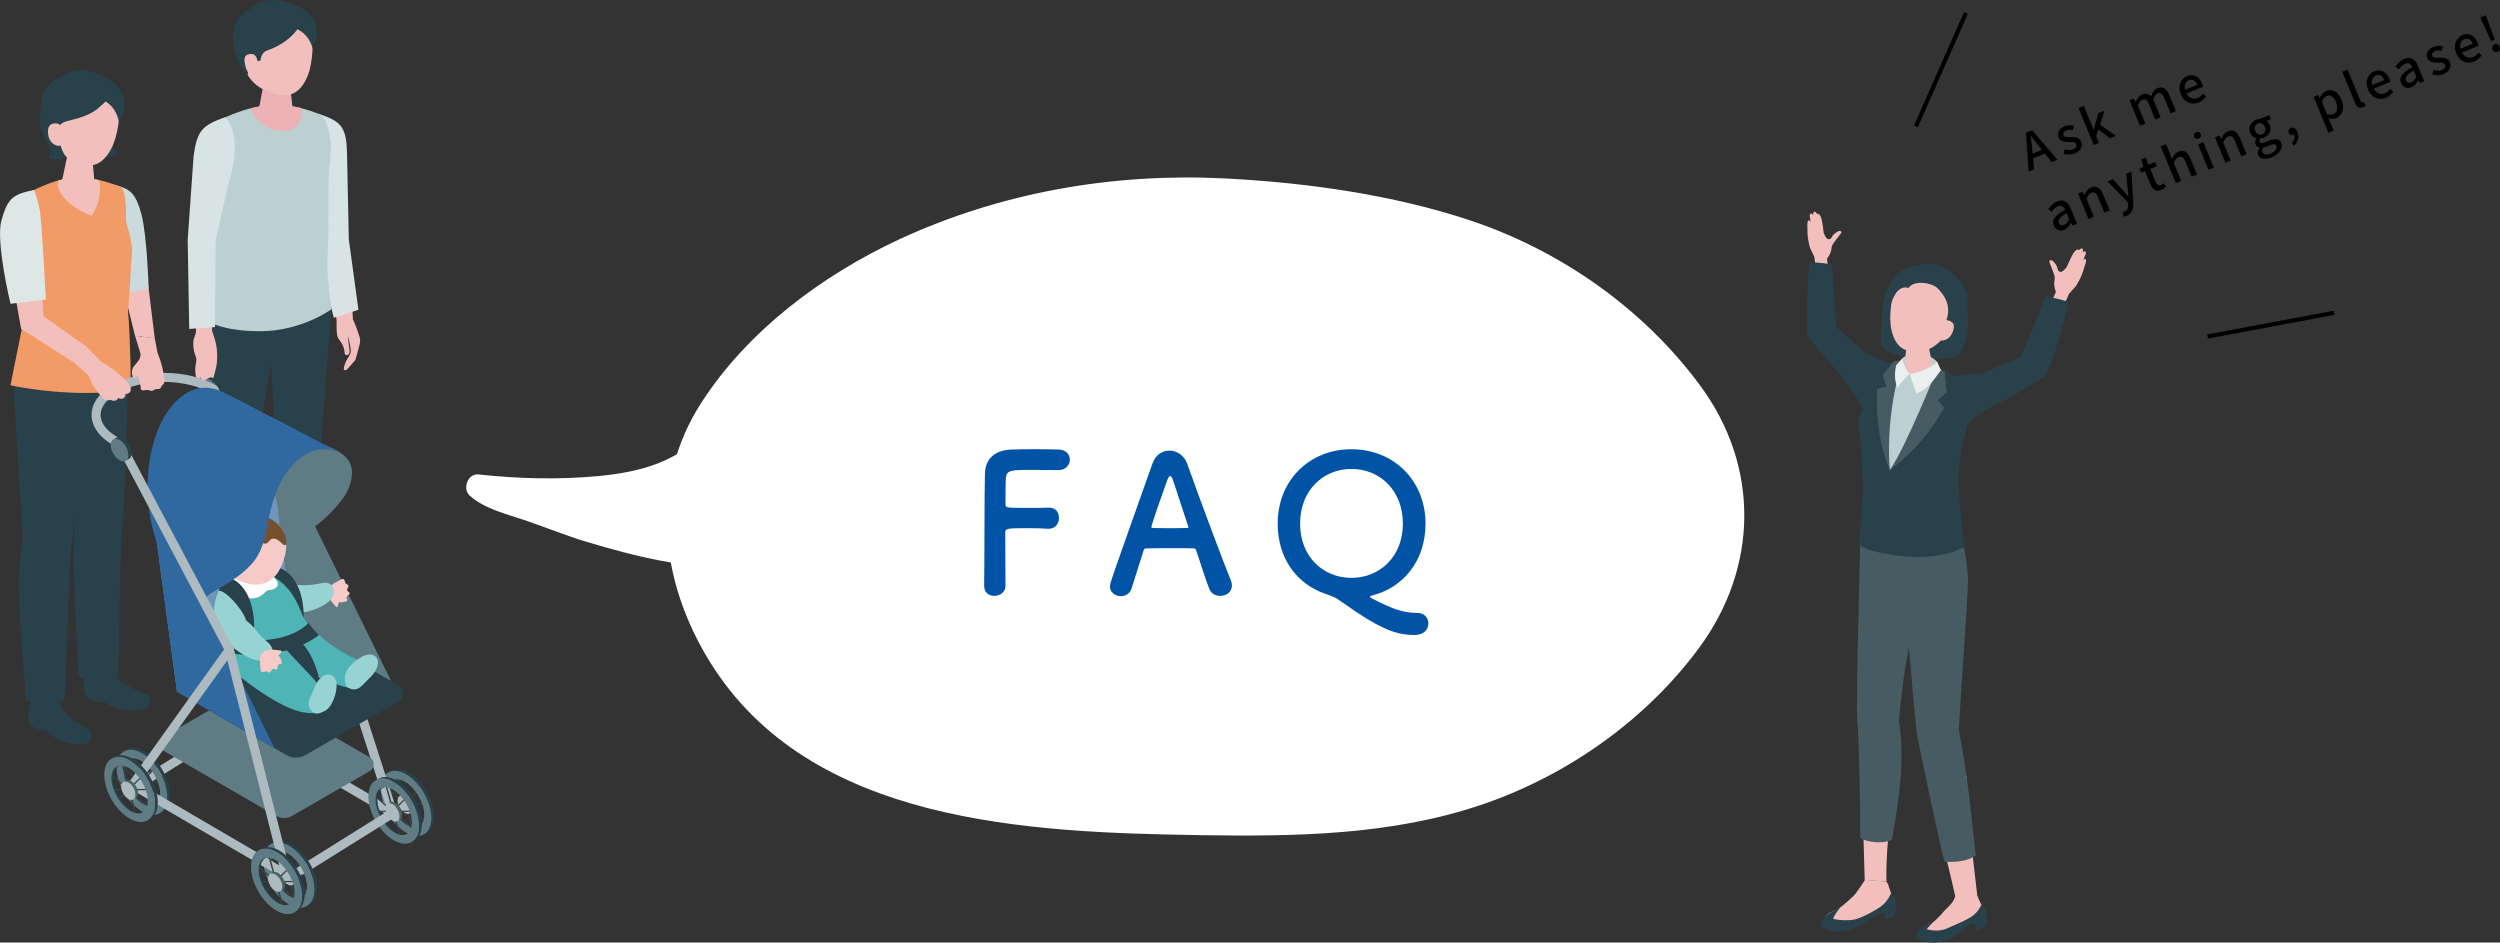 <?xml version="1.0" encoding="UTF-8"?>
<svg id="_レイヤー_2" data-name="レイヤー 2" xmlns="http://www.w3.org/2000/svg" viewBox="0 0 599.8 226.14">
  <rect x="0" y="0" width="599.8" height="226.14" fill="#333333" stroke="none"/>
  <g id="back">
    <g>
      <g>
        <path d="m474.39,214.78l.19.56c.36,1.09,1.2,2.05,1.2,3.2,0,1.39-.5,2.37-1.7,2.83l-2.24.02-3.71,2.74c-1.15.96-3.01,1.51-4.5,1.22-1.39-.27-1.95-.43-2.55-1.34-.74-1.14,1.4-2.07,2.43-2.6,1.01-.51,2.96-2.86,2.96-2.86.61-.59,1.79-1.7,2.18-2.48l.84-1.66,4.91.38Z" fill="#f3bfbc" stroke-width="0"/>
        <path d="m471.78,186.22c.55,11.14,1.33,17.66,2.6,28.55-1.96.29-3.26.18-5.22.48-2.82-12.63-5.32-20.64-7.56-33.45l10.18,4.42Z" fill="#f3bfbc" stroke-width="0"/>
        <path d="m463.84,221.26s-1.41,1.29-1.56,1.7c.78.23,3.28.68,5.21-.37,1.33-.61,4.37-1.82,5.79-2.85,1.42-1.04,2.16-2.78,2.16-2.78,0,0,1.32.97,1.1,2.64.29.76-.22,2.64-.22,2.64l-2.33.96-.09-1.55s-1.11-.55-3.32,1.95c-.85.96-6.19,4.09-10.36,1.61-1.35-.8-.07-1.79.7-2.45.77-.66,2.91-1.49,2.91-1.49Z" fill="#28414a" stroke-width="0"/>
      </g>
      <g>
        <path d="m452.6,211.5l.43.74c.28,1.27,1.06,2.43.95,3.73-.14,1.57-.94,2.46-2.24,2.88l-2.29.46-4.1,2.32c-1.31.99-3.7,1.38-5.25.93-1.44-.43-1.62-.59-2.15-1.67-.67-1.35,1.68-2.23,2.82-2.73,1.12-.49,3.91-3.2,3.91-3.2.7-.61,2.77-3.86,2.77-3.86l5.16.41Z" fill="#f3bfbc" stroke-width="0"/>
        <path d="m455.6,182.89c-3.5,17.87-3,28.61-3,28.61l-5.22-.36-.98-34.26s8.02,3.53,9.2,6.01Z" fill="#f3bfbc" stroke-width="0"/>
        <path d="m441.57,217.65s-1.73,2.11-1.73,2.83c.79.19,4.07.67,6.1-.18,1.39-.47,4.3-1.99,5.67-3.09,1.38-1.09,2.05-2.87,2.05-2.87,0,0,1.36.92,1.21,2.59-.01,1.33-.33,2.85-.33,2.85l-2.25.8.02-1.49s-1.77-.25-4.94,2.22c-1.01.79-5.76,3.59-10.03,1.27-1.38-.75.04-2.23.78-2.92.74-.69,3.45-2,3.45-2Z" fill="#28414a" stroke-width="0"/>
      </g>
      <path d="m435.63,64.18l-.33-2.52-1.01-2.14c-.31-.99-.61-2.51-.63-3.54-.02-1.13-.05-1.97-.04-2.25,0-.41.09-.87.4-.85.23.01.37.51.37.51,0,0-.19-1.37-.2-1.57,0-.2.04-.58.32-.6.28-.02.51.41.51.41-.08-.57.1-.8.33-.84.29-.06.65.6.65.6,0,0,.37-.43.83.59.41.92.72,3.92.72,3.92.24.56.46,1.11.85,1.38.23.16.59.15.82-.03.14-.11.43-.67.54-.8.31-.36,1.5-1.46,2.01-.87.03.03.05.07.05.11,0,.05-.02.09-.04.13-.16.28-.37.54-.57.78-.42.53-.81,1.07-1.22,1.6,0,.01-.02.03-.03.04-.34.41-.52.92-.57,1.45-.12,1.27-1.07,2.42-1.07,2.42l.78,5.61h-3.91s.46-3.54.46-3.54Z" fill="#f3bfbc" stroke-width="0"/>
      <path d="m434.06,63.01s-.93,11.73-.4,17.54c.39.72,3.13,4.02,5.3,6.47,1.33,1.5,2.59,2.62,3.72,4.34,1.67,2.55,3.63,5.02,4.93,7.79-.38-.8,7.48-2.35,7.48-4.32,0-1.87.71-4.95-.52-6.49-.74-.93-1.91-1.39-3.02-1.81-2.65-1-4.23-1.71-6.15-3.68-1.53-1.57-3.3-2.94-4.91-4.43l-.95-14.94s-2.91-.64-5.48-.47Z" fill="#28414a" stroke-width="0"/>
      <path d="m495.33,72.9l1.07-2.41,1.63-1.84c.6-.89,1.34-2.32,1.67-3.35.35-1.12.63-1.95.7-2.23.11-.41.16-.9-.14-.97-.23-.05-.52.4-.52.4,0,0,.6-1.31.66-1.51.06-.2.13-.59-.14-.69-.27-.1-.63.26-.63.26.24-.54.14-.82-.08-.94-.28-.14-.82.41-.82.41,0,0-.24-.54-1,.34-.68.8-1.87,3.69-1.87,3.69-.41.49-.79.97-1.25,1.13-.28.09-.63-.03-.8-.27-.11-.15-.23-.79-.3-.96-.2-.45-1.07-1.89-1.74-1.46-.04.02-.07.05-.09.1-.02.05,0,.1,0,.15.07.32.21.64.33.95.26.65.49,1.3.74,1.95,0,.02.01.03.02.05.21.51.24,1.07.14,1.61-.26,1.3.35,2.73.35,2.73l-2.43,5.35,3.9,1.15.58-3.66Z" fill="#f3bfbc" stroke-width="0"/>
      <path d="m496.35,72.52s-2.94,11.86-5.38,17.41c-.62.58-4.41,2.93-7.35,4.63-3.39,1.96-8.09,3.7-10.91,6.4-.66.63-1.29,1.39-2.18,1.59-.94.22-1.94-.27-2.58-.99-.91-1.01-3.24-3.29-2.79-4.63.62-1.84.93-5.11,2.64-6.22,1.04-.67,2.33-.74,3.57-.79,2.94-.12,4.72-.29,7.27-1.6,2.02-1.04,4.22-1.81,6.3-2.75l5.85-14.4s3.08.32,5.55,1.35Z" fill="#28414a" stroke-width="0"/>
      <path d="m446.33,130.04s-1.15,39.61-.71,43.14c.44,3.53.71,22.99.71,27.93,1.88,1.02,5.41,1.39,7.54.42,1.5-8.21,3.33-18.64,1.73-28.59.35-2.93,2.02-26.77,7.5-27.42.13-6.74-3.17-13.63-3.17-13.63l-6.54-1.83-7.05-.02Z" fill="#465b62" stroke-width="0"/>
      <path d="m455.96,130.67s3.3,41.38,3.95,45.29c.64,3.91,5.11,24.92,6.61,30.75,2.57.27,5.56-.11,7.5-1.44-1.08-9.69-1.9-19.2-4.07-30.19.51-9.32,2.12-30.51,2.22-35.76-.18-6.41-1.96-11.91-1.96-11.91l-14.24,3.27Z" fill="#465b62" stroke-width="0"/>
      <path d="m455.2,90.25c1.39-1.51,6.81-2.24,9.4.45.2,1.32.47,2.18.47,2.18l-4.68,1.72-5.04-.67s-.27-2.66-.15-3.69Z" fill="#bcd0d2" stroke-width="0"/>
      <path d="m457.4,94.31s1.12,2.69,2.09,5.15c2.65-1.11,4.46-2.52,6.64-6.01-.64-1.01-1.54-2.74-1.54-2.74,0,0-3.08,3.03-7.19,3.6Z" fill="#eaefef" stroke-width="0"/>
      <path d="m457.4,94.31s-1.79-1.47-2.21-4.06c0,0-1.01,1.35-1.58,2.05-.41,3,.08,4.47.73,6.07,1.4-2.39,3.06-4.06,3.06-4.06" fill="#eaefef" stroke-width="0"/>
      <g>
        <path d="m451.29,80.35c.04-.34.08-.66.08-.94.02-2.05.07-4.11.36-6.14.57-3.89,2.22-7.75,6.24-9.04,8.63-2.76,11.32,2.44,11.32,2.44,2.09,1.43,2.23,2.98,2.52,5.29.46,3.77.83,8.03-.85,11.49-.28.57-.59,1.14-1.06,1.56-.91.82-2.22.99-3.44,1.06-3,.18-6.03.05-9-.39-1.3-.19-2.6-.45-3.78-1.03-.89-.43-2.2-1.28-2.45-2.31-.14-.55-.03-1.3.06-1.99Z" fill="#28414a" stroke-width="0"/>
        <path d="m454.99,87.09c6.48-.04,12.97,1.96,13.25,3.4.55,2.76-4.1,2.69-6.21,2.84-3.53.24-9.2-1.1-9.16-5.5,0-.88,2.12-.74,2.12-.74Z" fill="#f3bfbc" stroke-width="0"/>
        <path d="m453.99,87.11c-1.73.09-2.36.26-4.38.73-1.59.37-1.13,1.53-1.03,3.22.09,1.56-.15,3.83-.15,3.83,0,0-.6,1.33-1.23,2.6-1.22,2.46-1.77,4.12-.99,6.74.39,1.3.76,13.25.76,13.25l-.91,13.18s1.8,1.99,11.12,2.82c9.32.83,14.01-2.23,14.01-2.23l-1.16-11.99c-.47-4.88-.03-9.8,1.26-14.53.98-3.6,1.87-7.87,1.5-10.43-.29-2-3.65-3.93-5.65-4.93,0,0-3.81-1.89-6.76-2.35-2.63-.41-6.38.09-6.38.09Z" fill="#28414a" stroke-width="0"/>
        <path d="m456.45,85.91c1.33-1.26,6.21-1.59,8.36.96.1,1.19.29,1.98.29,1.98l-4.28,1.26-4.46-.9s-.08-2.39.09-3.3Z" fill="#bcd0d2" stroke-width="0"/>
        <path d="m460.04,81.22c1.68-.07,2.6.84,2.64,1.65l1.08,5.44c-.04.95-1.62,1.78-3.53,1.86-1.91.08-3.43-.63-3.39-1.58l.59-5.75c.03-.83.93-1.55,2.61-1.62Z" fill="#f3bfbc" stroke-width="0"/>
        <path d="m463.64,65.52c5.55.87,6.46,5.27,5.71,10.33-2.42,5.68-5.62,7.97-7.94,8.29-2.83.39-6.31.59-7.6-4.91-.77-3.27.08-8.63,1.07-10.61.86-1.73,3.22-3.96,8.76-3.09Z" fill="#f3bfbc" stroke-width="0"/>
        <path d="m457.92,69.08c1.37-2.05,5.66-1.18,6.88.02,4.13,4.06,2.07,7.4,2.24,7.75.6,1.24.29,3.04.07,4.39.39-.4.9-.72,1.3-1.13.5-.52.94-1.08,1.35-1.67.93-1.35,1.67-2.87,2.06-4.47.68-2.81-.04-5.62-2.51-7.3,0,0-2.69-5.2-11.32-2.44-2.85.91-5.77,3.81-4.18,8.43,0,0,1.1-4.49,4.12-3.57Z" fill="#28414a" stroke-width="0"/>
        <path d="m465.61,78.3s.38-1.87,1.96-1.38c1.35.42,1.47,1.41.84,2.92-.63,1.51-1.99,2-2.95,1.82-.96-.19.16-3.36.16-3.36Z" fill="#f3bfbc" stroke-width="0"/>
        <path d="m465.82,90.32s-10.63,21.65-12.43,22.45c-.75-4.33-2.32-17.52,2.82-24.3.87.57,1.78,1.35,1.78,1.35l7.83.5Z" fill="#bcd0d2" stroke-width="0"/>
        <path d="m453.39,112.77s-3.69-7.77-3.04-19.44c.88-.37,2.23-.48,2.23-.48l-.87-2.95,2.78-3.3,2.03-.15s-4.22,11.61-3.13,26.32Z" fill="#465b62" stroke-width="0"/>
        <path d="m453.39,112.77s7.93-5.38,13.05-14.95c-.54-.86-1.59-1.81-1.59-1.81l2.22-1.87-.55-5.02-1.66-.86s-7.79,19.5-11.48,24.51Z" fill="#465b62" stroke-width="0"/>
        <path d="m458.18,89.66s.84,2.46,1.56,4.72c2.43-.84,3.81-2.6,5.96-5.59-.52-.94-.89-1.93-.89-1.93,0,0-2.93,2.53-6.63,2.79Z" fill="#eaefef" stroke-width="0"/>
        <path d="m458.18,89.66s-1.51-1.42-1.73-3.75c0,0-.98,1.14-1.53,1.73-.54,2.65-.19,3.99.29,5.46,1.39-2.05,2.97-3.44,2.97-3.44" fill="#eaefef" stroke-width="0"/>
      </g>
    </g>
  </g>
  <g id="_メイン" data-name="メイン">
    <g>
      <g>
        <path d="m287.69,194.41c-32.29-.5-88.76-1.38-111.53-37.52-2.24-3.56-15.06-23.07-8.87-44.17,3.04-10.37,9.87-19.25,17.58-26.82,5.87-5.76,18.68-17.71,42.18-26.84,38.49-14.95,73.36-10.24,88.13-8.06,21.48,3.17,48.25,7.11,71.71,28,9.21,8.2,25.79,22.96,26.03,44.2.26,23.1-18.98,39.37-27.01,46.17-30.85,26.1-69.21,25.5-98.23,25.05Z" fill="#fff" stroke-width="0"/>
        <path d="m287.69,188.45c-17-.26-34.1-.69-50.86-3.77-17.22-3.16-35.12-8.87-47.9-21.41-11.66-11.45-20.25-30.07-16.54-46.49,4.04-17.88,20.52-32.25,35.54-41.61,37.15-23.16,81.34-23.75,122.99-15.6,21.85,4.27,40.76,13.01,57.01,28.4,14.27,13.51,24.5,31.76,15.54,51.34-8.48,18.54-28.52,33.59-47.03,40.77-21.97,8.53-45.54,8.74-68.76,8.38-7.66-.12-7.67,11.79,0,11.91,22.94.35,46.36.09,68.3-7.48,20.2-6.97,38.95-20.19,51.69-37.49,14.17-19.24,14.56-43.39.35-62.74-13.63-18.57-33.65-32.6-55.42-39.82-18.55-6.15-39.2-9.03-58.71-10.03-26.78-1.36-53.8,3.32-78.17,14.63-18.4,8.54-36.32,21.91-47.44,39.15-12.66,19.62-9.86,42.95,2.01,62.16,24.05,38.91,76.53,40.97,117.38,41.61,7.66.12,7.67-11.79,0-11.91Z" fill="#fff" stroke-width="0"/>
      </g>
      <g>
        <path d="m172.19,103.02c-3.29,7.03-11.18,10.59-18.69,12.55-10.5,2.75-27.93,2.47-38.71,1.23,2.27,2.42,11.8,4.9,14.86,6.19,10.3,4.33,34.25,11,47.52,10.02" fill="#fff" stroke-width="0"/>
        <path d="m169.62,101.52c-4.83,9.21-16.63,11.83-26.18,12.71-9.5.88-19.17.63-28.64-.4-2.56-.28-3.94,3.45-2.1,5.08,3.72,3.31,9.07,4.46,13.67,6.05s9.44,3.55,14.29,5.01c11.6,3.48,24.3,6.73,36.52,6.02,3.81-.22,3.83-6.17,0-5.95-11.29.65-22.88-2.28-33.65-5.43-4.44-1.3-8.76-2.84-13.08-4.49s-10.11-2.36-13.55-5.42l-2.1,5.08c18.12,1.99,49.82,4.1,59.97-15.26,1.78-3.39-3.36-6.4-5.14-3h0Z" fill="#fff" stroke-width="0"/>
      </g>
    </g>
    <g>
      <g>
        <path d="m83.63,80.29c-.2.57-.12,1.19-.04,1.78.08.57.16,1.13.24,1.7.05.37.1.77-.08,1.09-.18.33-.69.48-.93.19-.12-.15-.13-.36-.15-.55-.06-.81-.34-1.59-.78-2.27-.28-.43-.64-.81-.84-1.29-.21-.48-.25-1.02-.27-1.55-.04-.76-.03-1.51-.02-2.25,0-.71-.21-1.44-.31-2.15-.23-1.6-.37-3.22-.59-4.82l4.52-.15.28,6.56c.55,1.15.98,2.39,1.4,3.6.19.54.36,1.1.34,1.67-.01.41-.12.8-.22,1.19-.26.97-.53,1.94-.79,2.91-.03.12-.07.24-.12.35-.08.16-.19.29-.31.42-.53.6-1.06,1.19-1.59,1.79-.18.2-.46.43-.7.29-.22-.13-.2-.45-.14-.7.13-.52.31-1.03.54-1.52.39-.86,1.08-1.45,1.09-2.4,0-.42-.08-.84-.17-1.25-.15-.72-.3-1.43-.44-2.15-.08.02-.13.13-.09.2" fill="#f3bfbc" stroke-width="0"/>
        <path d="m83.69,57.53s-.28-12.83-.44-20.84c-.13-6.7-1.76-7.62-6.84-9.4-4.4,5.26-.96,30.96-.96,30.96l4.64,17.98,5.9-1.91-2.29-16.8Z" fill="#d8e3e4" stroke-width="0"/>
        <path d="m49.15,152.71l-.93,2.63c-.25.71-.35,1.47-.29,2.23l.16,2.07c.1,1.24.88,2.33,2.04,2.77.77.3,1.71.54,2.7.54,1.52,1.23,4.58,4.08,10.78,4.22,3.33.07,3.52-3.65,1.81-5.69-.85-1.02-2.08-1.64-3.3-2.16-3.36-1.45-4.71-3.34-6.18-6.74-3.48-.34-6.79.13-6.79.13Z" fill="#28414a" stroke-width="0"/>
        <path d="m66.35,142.17l-.93,2.63c-.25.71-.35,1.47-.29,2.23l.16,2.07c.1,1.24.88,2.33,2.04,2.77.77.3,1.71.54,2.7.54,1.52,1.23,4.58,4.08,10.78,4.22,3.33.07,3.52-3.65,1.81-5.69-.85-1.02-2.08-1.64-3.3-2.16-3.36-1.45-4.71-3.34-6.18-6.74-3.48-.34-6.79.13-6.79.13Z" fill="#28414a" stroke-width="0"/>
        <path d="m50.11,117.74l-1.11-35.96.65-8.35s3.89,3.55,15.51,3.93c9.56.32,14.34-3.17,14.34-3.17l-2.75,35.88-2.47,34.38s-1.38,1.08-4.22,1.02c-3.22-.07-4.74-1.58-4.74-1.58l1.09-30.3-1.36-26.44-4.57,27.42-3.42,38.02s-1.64,1.45-4.31,1.46c-2.7,0-4.41-1.4-4.41-1.4l1.77-34.92Z" fill="#28414a" stroke-width="0"/>
        <path d="m48.01,75.89l-.06-13.83.63-27.16c-.25-2.35.86-4.74,3.52-5.91,6.13-2.69,13.32-6.03,24.31-1.7,1.5.59,1.96,2.43,2.4,3.97.52,1.85.7,3.84.51,5.81,0,0-.34,3.38-.34,3.38-.47,6.44.07,14.74-.4,21.18-.3,4.08.94,12.56.94,12.56,0,0-7.16,5.3-17.2,5.28-10.94-.01-14.3-3.58-14.3-3.58Z" fill="#bcd0d2" stroke-width="0"/>
        <path d="m66.35,18.95c-2.1-.07-3.25,1.08-3.28,2.1l-1.28,6.82c.06,1.19,2.05,2.22,4.44,2.29,2.39.07,4.28-.83,4.22-2.02l-.81-7.2c-.05-1.04-1.19-1.93-3.29-2Z" fill="#ecb2b6" stroke-width="0"/>
        <path d="m66.01,2.2c-5.98-.14-7.77,4.3-7.94,9.74-.22,7.1,4.38,9.42,6.75,10.2,2.89.94,6.5,1.82,8.9-3.71,1.43-3.28,1.56-9.06.9-11.33-.58-1.97-2.62-4.76-8.6-4.91Z" fill="#f3bfbc" stroke-width="0"/>
        <path d="m71.34,7.02s-2.08,3.37-7.3,5.1c-1.46.51-1.53,2.41-1.53,2.41,0,0-2.78.14-3.09,3.45-2.59-2.18-6.81-12.42.44-15.66,0,0,3.81-4.94,12.34-.41,2.81,1.49,5.32,5.09,2.78,9.63,0,0-.67-3.13-3.64-4.52Z" fill="#28414a" stroke-width="0"/>
        <path d="m61.77,14.78s-.04-2.03-1.79-1.82c-1.49.18-1.49,1.14-1.11,2.85.38,1.7,1.38,2.54,2.43,2.52,1.05-.01.47-3.55.47-3.55Z" fill="#f3bfbc" stroke-width="0"/>
        <path d="m68.71,31.39c-6.11.45-8.83-4.83-8.42-5.43,3.37-.87,7.36-1.01,11.88-.1.71.79.25,5.26-3.46,5.53Z" fill="#ecb2b6" stroke-width="0"/>
        <path d="m50.9,79.43s.49,1.42.66,2.02c.19.66.33,1.33.42,2.01.17,1.24.18,2.5.03,3.73,0,.07-.02.15-.03.22-.15,1.08-.48,2.11-.75,3.15-.07.27-.07.7-.41.83-.01,0-.33.06-.31.02,0,.01-.17.61-.51.67-.27.04-.54-.08-.64-.53,0,0-.11.4-.42.47-.31.07-.48-.2-.55-.35-.06-.15-.31-1.25-.31-1.25,0,0,.01.42-.23.5-1.28.46-1.01-3.01-.9-3.53.07-.33.17-.65.17-.98,0-.47-.19-.92-.34-1.37-.34-1-.47-2.06-.4-3.1.07-.99.68-1.69.66-2.66l-.31-3.8,3.95-.23.22,4.18Z" fill="#f3bfbc" stroke-width="0"/>
        <path d="m54,28.13c-5.45,1.93-6.76,3.16-7.56,9.41l-1.41,20.02.37,21.36,6.19-.45.16-20.91,2.98-13.13c4.04-12.65-.73-16.3-.73-16.3Z" fill="#d8e3e4" stroke-width="0"/>
      </g>
      <g>
        <path d="m8.08,167.33c-.11.1-.21.24-.34.47-.73,1.31-1.03,2.45-.96,3.96.02.47.05.94.21,1.38.28.74.93,1.29,1.66,1.62.73.33,1.49.34,2.24.56.49.14.76.57,1.17.87.57.42,1.17.79,1.81,1.1,1.64.81,3.57,1.33,5.4,1.31.67,0,1.36-.13,1.92-.5.56-.37.95-1.04.85-1.7-.13-.89-1-1.44-1.77-1.89-1.59-.93-2.95-2-4.31-3.23-1.19-1.08-2.01-2.68-2.65-4.15-1.46-.14-2.93-.12-4.38,0-.42.04-.64.05-.83.22Z" fill="#28414a" stroke-width="0"/>
        <path d="m20.8,161.05c-.09.11-.17.27-.26.52-.51,1.42-.62,2.59-.3,4.06.1.46.2.92.43,1.32.4.69,1.13,1.12,1.9,1.32.77.2,1.53.09,2.3.18.51.06.84.44,1.29.67.63.32,1.29.59,1.96.79,1.75.53,3.74.72,5.54.4.66-.12,1.32-.35,1.81-.81.49-.46.76-1.18.56-1.82-.27-.85-1.22-1.25-2.05-1.57-1.72-.66-3.24-1.49-4.78-2.48-1.35-.87-2.42-2.32-3.29-3.66-1.46.1-2.91.36-4.32.72-.41.11-.62.16-.78.35Z" fill="#28414a" stroke-width="0"/>
        <path d="m30.98,83.9s-1.1,39.55-1.66,43.06c-.55,3.51-.75,30.38-.94,35.32-2.42.96-6.9,1.22-9.55.17-.19-10.5-1.77-25.44-.92-35.64-.25-2.93-.22-18.7.06-24.46.09-6.73.42-13.77.42-13.77l4.59-4.91,8,.24Z" fill="#28414a" stroke-width="0"/>
        <path d="m20.96,85.75s-3.16,41.34-3.79,45.24c-.63,3.9-1.29,31.51-1.69,37.01-3.01.71-6.69.9-9.33.06-.31-8.59-2.81-27.99-.67-38.98-.54-9.3-2.12-31.81-2.24-37.06-.1-3.11,2.23-8.74,2.23-8.74l15.49,2.47Z" fill="#28414a" stroke-width="0"/>
        <path d="m31.62,47.37c-.88-1.79-3.36-2.07-4.59-.49-1.21,1.55-1.75,3.43-1.09,7.29l4.59,18.86,1.86,7.54,4.74.61-1.46-11.9s-2.51-12.93-2.61-15.28c-.12-3.08-.74-5.2-1.44-6.63Z" fill="#f3bfbc" stroke-width="0"/>
        <path d="m26.11,44.06s2.23.43,3.31.88c1.67.71,3.23,1.45,4.55,6.61,1.32,5.16,1.7,17.73,1.7,17.73l-7.9,1.56s-4.77-19.29-4.33-22.14c.44-2.85,2.68-4.64,2.68-4.64Z" fill="#cbdadc" stroke-width="0"/>
        <path d="m27.63,36.34c.17.21.38.37.62.49-1.03.88-2.64,1.02-3.8.31.02-.38.25-.71.46-1.02.57-.82,1.29-2.4,2.12-2.9.17.4.07.86.08,1.29.02.73.19,1.19.51,1.83Z" fill="#28414a" stroke-width="0"/>
        <path d="m2.51,92.44l3.68-18.29-.91-23.13c-.36-2.17.51-4.37,2.87-5.45,5.44-2.46,10.48-4.8,20.76-.76,1.41.55,1.37,6.41,1.31,8.23,0,0,1.65,5.68,1.49,7.25-.45,4.44-.38,8.24-1.01,14.15.63,7.12.69,18.42.69,18.42,0,0-1.93,1.47-11.09,1.42-9.98-.05-17.79-1.85-17.79-1.85Z" fill="#f29b66" stroke-width="0"/>
        <path d="m19.14,36.01c-1.95-.11-3.05.93-3.1,1.89l-1.34,6.32c.03,1.11,1.86,2.11,4.08,2.23,2.22.12,4-.68,3.97-1.79l-.59-6.72c-.03-.97-1.07-1.82-3.02-1.93Z" fill="#f3bfbc" stroke-width="0"/>
        <path d="m20.5,19.1c-5.89-.69-8.07,3.52-8.74,8.88.84,6.47,3.45,9.71,5.72,10.69,2.77,1.2,6.25,2.39,9.13-2.84,1.71-3.11,2.38-8.81,1.93-11.1-.39-2-2.15-4.95-8.04-5.64Z" fill="#f3bfbc" stroke-width="0"/>
        <path d="m25.31,24.36c.05.03-1.98,1.82-2.1,1.91-2.04,1.45-4.28,2.09-6.68,2.68-.51.12-1.02.25-1.47.51-1.63.95-1.44,2.43-1.04,4.08.12.49,1.44,4.38,2.12,4.19-1.45.4-3,.79-4.43.32.94-2.79-.97-4.67-1.81-7.13-.56-1.64-.18-3.81-.12-5.55.11-3.05,1.64-5.7,4.63-6.72,0,0,4.22-4.52,12.22.74,2.64,1.74,4.78,5.51,1.86,9.76,0,0-.38-3.15-3.17-4.8Z" fill="#28414a" stroke-width="0"/>
        <path d="m14.85,31.55s.15-2.01-1.6-1.96c-1.49.04-1.9,1.02-1.68,2.73.21,1.71,1.45,2.61,2.49,2.69,1.03.08.79-3.46.79-3.46Z" fill="#f3bfbc" stroke-width="0"/>
        <path d="m21.94,51.78s-7.24-2.58-8.13-7.43c0-.37.07-.72.18-1.05,2.72-.74,5.78-.98,9.74-.1.14.37.21.75.21,1.16.5,4.27-2,7.43-2,7.43Z" fill="#f3bfbc" stroke-width="0"/>
        <path d="m7.69,51.08c-.97-1.97-3.7-2.27-5.04-.54-1.32,1.71-1.92,3.76-1.2,8l3.61,20.34,12.52,7.98,3.26-3.65-10.39-7.31s-1.07-14.96-1.18-17.54c-.14-3.38-.81-5.71-1.59-7.28Z" fill="#f3bfbc" stroke-width="0"/>
        <path d="m8.16,45.58s-2.23.43-3.31.88c-1.67.71-3.23,1.45-4.55,6.61-1.32,5.16,2.22,19.82,2.22,19.82l8.49-1.02s-.96-18.13-1.4-20.98c-.44-2.85-1.44-5.3-1.44-5.3Z" fill="#dce7e6" stroke-width="0"/>
        <g>
          <g>
            <path d="m50.72,91.33c1.15.67,2.09,2.28,2.08,3.61,0,1.33-.94,1.86-2.1,1.19-1.15-.67-2.09-2.28-2.08-3.61,0-1.33.94-1.86,2.1-1.19Z" fill="#5f7c84" stroke-width="0"/>
            <path d="m53.03,95.8l-.83.48c.38-.22.61-.68.61-1.34,0-1.33-.93-2.94-2.08-3.61-.58-.33-1.1-.37-1.48-.15l.83-.48c.38-.22.9-.19,1.48.15,1.15.67,2.09,2.28,2.08,3.61,0,.66-.24,1.12-.61,1.34Z" fill="#28414a" stroke-width="0"/>
          </g>
          <g>
            <g>
              <path d="m95.45,186.98c-1.29.18-2.08,1.42-1.95,3.42.2,2.93,2.33,6.36,4.76,7.66.5.27.98.43,1.42.48-.6.08-1.31-.07-2.08-.48-2.43-1.3-4.55-4.73-4.76-7.66-.16-2.32.94-3.62,2.61-3.42Z" fill="#28414a" stroke-width="0"/>
              <path d="m98.77,198.23c.1-.03.15-.13.13-.22l-3.07-11.27c-.03-.1-.13-.15-.22-.13-.1.03-.15.13-.13.22l3.07,11.27c.03.1.13.15.22.13Z" fill="#374248" stroke-width="0"/>
              <path d="m101.73,196.84s.08-.02.11-.05c.06-.06.05-.16-.02-.22l-8.6-7.36c-.06-.06-.16-.05-.22.02-.06.06-.05.16.02.22l8.6,7.36s.07.04.11.04Z" fill="#374248" stroke-width="0"/>
              <path d="m101.43,192.95c.08,0,.15-.07.15-.15,0-.09-.07-.15-.15-.15h-7.59s0-.01,0-.01c-.09,0-.15.07-.15.15,0,.09.07.15.15.15h7.59s0,.01,0,.01Z" fill="#374248" stroke-width="0"/>
              <path d="m94.96,195.16s.08-.02.11-.05l5.41-5.41c.06-.06.06-.16,0-.22-.06-.06-.16-.06-.22,0l-5.41,5.41c-.06.06-.06.16,0,.22.03.03.07.05.11.05Z" fill="#374248" stroke-width="0"/>
              <path d="m98.95,194.79l-.62.36c.31-.18.5-.56.5-1.1,0-1.09-.76-2.42-1.71-2.97-.48-.27-.91-.3-1.22-.12l.62-.36c.31-.18.74-.15,1.22.12.95.55,1.72,1.88,1.71,2.97,0,.54-.19.93-.5,1.1Z" fill="#4a6460" stroke-width="0"/>
              <path d="m95.39,192.06c0,1.09.76,2.42,1.71,2.97.95.55,1.72.11,1.73-.98,0-1.09-.76-2.42-1.71-2.97-.95-.55-1.72-.11-1.73.98Z" fill="#adbbc0" stroke-width="0"/>
              <path d="m102.4,199.77l-.68.39c1.09-.63,1.77-1.98,1.78-3.9.01-3.86-2.7-8.55-6.06-10.49-1.68-.97-3.21-1.06-4.31-.43l.68-.39c1.1-.63,2.63-.54,4.31.43,3.36,1.94,6.07,6.64,6.06,10.49,0,1.92-.68,3.27-1.78,3.9Z" fill="#28414a" stroke-width="0"/>
              <path d="m97.44,185.77c3.36,1.94,6.07,6.64,6.06,10.49-.01,3.86-2.74,5.41-6.1,3.47-3.36-1.94-6.07-6.64-6.06-10.49.01-3.86,2.74-5.41,6.1-3.47Zm-4.37,4.65c.2,2.9,2.31,6.29,4.71,7.58,2.4,1.29,4.19-.01,3.99-2.91-.2-2.9-2.31-6.29-4.71-7.58-2.4-1.29-4.19.01-3.99,2.91Z" fill="#5f7c84" stroke-width="0"/>
            </g>
            <path d="m93.72,196.02l-36.88-21.55c-.26-.15-.44-.4-.51-.69-.07-.29-.01-.59.15-.84l20.11-30.63c.23-.35.64-.53,1.05-.48.41.06.76.35.89.74l16.77,52.18c.14.43,0,.9-.35,1.18-.2.16-.44.24-.68.24-.19,0-.38-.05-.55-.15Zm-34.8-22.84l33.44,19.54-15.21-47.32-18.23,27.78Z" fill="#adbbc0" stroke-width="0"/>
            <g>
              <path d="m92.5,188.83c-1.29.18-2.08,1.42-1.95,3.42.2,2.93,2.33,6.36,4.76,7.66.5.27.98.43,1.42.48-.6.08-1.31-.07-2.08-.48-2.43-1.3-4.55-4.73-4.76-7.66-.16-2.32.94-3.62,2.61-3.42Z" fill="#28414a" stroke-width="0"/>
              <path d="m95.81,200.08c.1-.03.15-.13.13-.22l-3.07-11.27c-.03-.1-.13-.15-.22-.13-.1.03-.15.13-.13.22l3.07,11.27c.03.1.13.15.22.13Z" fill="#374248" stroke-width="0"/>
              <path d="m98.78,198.7s.08-.02.11-.05c.06-.06.05-.16-.02-.22l-8.6-7.36c-.06-.06-.16-.05-.22.02-.06.06-.05.16.02.22l8.6,7.36s.07.04.11.04Z" fill="#374248" stroke-width="0"/>
              <path d="m98.48,194.8c.08,0,.15-.07.15-.15,0-.09-.07-.15-.15-.15h-7.59s0-.01,0-.01c-.09,0-.15.07-.15.15,0,.09.07.15.15.15h7.59s0,.01,0,.01Z" fill="#374248" stroke-width="0"/>
              <path d="m92.01,197.01s.08-.02.11-.05l5.41-5.41c.06-.06.06-.16,0-.22-.06-.06-.16-.06-.22,0l-5.41,5.41c-.06.06-.06.16,0,.22.03.03.07.05.11.05Z" fill="#374248" stroke-width="0"/>
              <path d="m95.99,196.64l-.62.36c.31-.18.5-.56.5-1.1,0-1.09-.76-2.42-1.71-2.97-.48-.27-.91-.3-1.22-.12l.62-.36c.31-.18.74-.15,1.22.12.95.55,1.72,1.88,1.71,2.97,0,.54-.19.93-.5,1.1Z" fill="#4a6460" stroke-width="0"/>
              <path d="m92.43,193.91c0,1.09.76,2.42,1.71,2.97.95.55,1.72.11,1.73-.98,0-1.09-.76-2.42-1.71-2.97-.95-.55-1.72-.11-1.73.98Z" fill="#adbbc0" stroke-width="0"/>
              <path d="m99.44,201.63l-.68.39c1.09-.63,1.77-1.98,1.78-3.9.01-3.86-2.7-8.55-6.06-10.49-1.68-.97-3.21-1.06-4.31-.43l.68-.39c1.1-.63,2.63-.54,4.31.43,3.36,1.94,6.07,6.64,6.06,10.49,0,1.92-.68,3.27-1.78,3.9Z" fill="#28414a" stroke-width="0"/>
              <path d="m94.49,187.62c3.36,1.94,6.07,6.64,6.06,10.49-.01,3.86-2.74,5.41-6.1,3.47-3.36-1.94-6.07-6.64-6.06-10.49.01-3.86,2.74-5.41,6.1-3.47Zm-4.37,4.65c.2,2.9,2.31,6.29,4.71,7.58,2.4,1.29,4.19-.01,3.99-2.91-.2-2.9-2.31-6.29-4.71-7.58-2.4-1.29-4.19.01-3.99,2.91Z" fill="#5f7c84" stroke-width="0"/>
            </g>
            <path d="m69.52,211.63c.2,0,.4-.05.57-.16l24.74-15.46c.51-.32.66-.99.35-1.5-.32-.51-.99-.66-1.5-.35l-24.74,15.46c-.51.32-.66.99-.35,1.5.21.33.56.51.92.51Z" fill="#adbbc0" stroke-width="0"/>
            <g>
              <path d="m67.34,204.15c-1.29.18-2.08,1.42-1.95,3.42.2,2.93,2.33,6.36,4.76,7.66.5.27.98.43,1.42.48-.6.08-1.31-.07-2.08-.48-2.43-1.3-4.55-4.73-4.76-7.66-.16-2.32.94-3.62,2.61-3.42Z" fill="#28414a" stroke-width="0"/>
              <path d="m70.65,215.4c.1-.03.15-.13.13-.22l-3.07-11.27c-.03-.1-.13-.15-.22-.13-.1.03-.15.13-.13.22l3.07,11.27c.03.1.13.15.22.13Z" fill="#374248" stroke-width="0"/>
              <path d="m73.62,214.02s.08-.02.11-.05c.06-.06.05-.16-.02-.22l-8.6-7.36c-.06-.06-.16-.05-.22.02-.06.06-.05.16.02.22l8.6,7.36s.07.04.11.04Z" fill="#374248" stroke-width="0"/>
              <path d="m73.32,210.12c.08,0,.15-.07.15-.15,0-.09-.07-.15-.15-.15h-7.59s0-.01,0-.01c-.09,0-.15.07-.15.15,0,.09.07.15.15.15h7.59s0,.01,0,.01Z" fill="#374248" stroke-width="0"/>
              <path d="m66.85,212.33s.08-.02.11-.05l5.41-5.41c.06-.06.06-.16,0-.22-.06-.06-.16-.06-.22,0l-5.41,5.41c-.06.06-.06.16,0,.22.03.03.07.05.11.05Z" fill="#374248" stroke-width="0"/>
              <path d="m70.84,211.96l-.62.36c.31-.18.5-.56.5-1.1,0-1.09-.76-2.42-1.71-2.97-.48-.27-.91-.3-1.22-.12l.62-.36c.31-.18.74-.15,1.22.12.95.55,1.72,1.88,1.71,2.97,0,.54-.19.93-.5,1.1Z" fill="#4a6460" stroke-width="0"/>
              <path d="m67.28,209.23c0,1.09.76,2.42,1.71,2.97.95.55,1.72.11,1.73-.98,0-1.09-.76-2.42-1.71-2.97-.95-.55-1.72-.11-1.73.98Z" fill="#adbbc0" stroke-width="0"/>
              <path d="m74.29,216.95l-.68.39c1.09-.63,1.77-1.98,1.78-3.9.01-3.86-2.7-8.55-6.06-10.49-1.68-.97-3.21-1.06-4.31-.43l.68-.39c1.1-.63,2.63-.54,4.31.43,3.36,1.94,6.07,6.64,6.06,10.49,0,1.92-.68,3.27-1.78,3.9Z" fill="#28414a" stroke-width="0"/>
              <path d="m69.33,202.94c3.36,1.94,6.07,6.64,6.06,10.49-.01,3.86-2.74,5.41-6.1,3.47-3.36-1.94-6.07-6.64-6.06-10.49.01-3.86,2.74-5.41,6.1-3.47Zm-4.37,4.65c.2,2.9,2.31,6.29,4.71,7.58,2.4,1.29,4.19-.01,3.99-2.91-.2-2.9-2.31-6.29-4.71-7.58-2.4-1.29-4.19.01-3.99,2.91Z" fill="#5f7c84" stroke-width="0"/>
              <path d="m69.33,202.94c3.36,1.94,6.07,6.64,6.06,10.49-.01,3.86-2.74,5.41-6.1,3.47-3.36-1.94-6.07-6.64-6.06-10.49.01-3.86,2.74-5.41,6.1-3.47Zm-4.37,4.65c.2,2.9,2.31,6.29,4.71,7.58,2.4,1.29,4.19-.01,3.99-2.91-.2-2.9-2.31-6.29-4.71-7.58-2.4-1.29-4.19.01-3.99,2.91Z" fill="#5f7c84" stroke-width="0"/>
            </g>
            <path d="m32.61,189.72c.2,0,.4-.05.57-.16l24.74-15.46c.51-.32.66-.99.35-1.5-.32-.51-.99-.66-1.5-.35l-24.74,15.46c-.51.32-.66.99-.35,1.5.21.33.56.51.92.51Z" fill="#adbbc0" stroke-width="0"/>
            <path d="m66.27,195.76l-27.13-15.67c-1.26-.73-1.26-2.55,0-3.28l18.66-10.77c1.17-.68,2.62-.68,3.79,0l27.13,15.67c1.26.73,1.26,2.55,0,3.28l-18.66,10.77c-1.17.68-2.62.68-3.79,0Z" fill="#5f7c84" stroke-width="0"/>
            <path d="m77.49,144c.17,0,.35-.04.51-.13.53-.28.73-.94.45-1.47l-26.19-49.45c-.28-.53-.94-.73-1.47-.45-.53.28-.73.94-.45,1.47l26.19,49.45c.19.37.57.58.96.58Z" fill="#adbbc0" stroke-width="0"/>
            <g>
              <path d="m32.08,181.9c-1.29.18-2.08,1.42-1.95,3.42.2,2.93,2.33,6.36,4.76,7.66.5.27.98.43,1.42.48-.6.08-1.31-.07-2.08-.48-2.43-1.3-4.55-4.73-4.76-7.66-.16-2.32.94-3.62,2.61-3.42Z" fill="#28414a" stroke-width="0"/>
              <path d="m35.4,193.15c.1-.03.15-.13.13-.22l-3.07-11.27c-.03-.1-.13-.15-.22-.13-.1.03-.15.13-.13.22l3.07,11.27c.03.1.13.15.22.13Z" fill="#374248" stroke-width="0"/>
              <path d="m38.36,191.77s.08-.02.11-.05c.06-.06.05-.16-.02-.22l-8.6-7.36c-.06-.06-.16-.05-.22.02-.06.06-.05.16.02.22l8.6,7.36s.07.04.11.04Z" fill="#374248" stroke-width="0"/>
              <path d="m38.06,187.88c.08,0,.15-.07.15-.15,0-.09-.07-.15-.15-.15h-7.59s0-.01,0-.01c-.08,0-.15.07-.15.15,0,.09.07.15.15.15h7.59s0,.01,0,.01Z" fill="#374248" stroke-width="0"/>
              <path d="m31.59,190.08s.08-.02.11-.05l5.41-5.41c.06-.06.06-.16,0-.22-.06-.06-.16-.06-.22,0l-5.41,5.41c-.06.06-.06.16,0,.22.03.03.07.05.11.05Z" fill="#374248" stroke-width="0"/>
              <path d="m35.58,189.72l-.62.36c.31-.18.5-.56.5-1.1,0-1.09-.76-2.42-1.71-2.97-.48-.27-.91-.3-1.22-.12l.62-.36c.31-.18.74-.15,1.22.12.95.55,1.72,1.88,1.71,2.97,0,.54-.19.93-.5,1.1Z" fill="#4a6460" stroke-width="0"/>
              <path d="m32.02,186.99c0,1.09.76,2.42,1.71,2.97.95.55,1.72.11,1.73-.98,0-1.09-.76-2.42-1.71-2.97-.95-.55-1.72-.11-1.73.98Z" fill="#adbbc0" stroke-width="0"/>
              <path d="m39.03,194.7l-.68.39c1.09-.63,1.77-1.98,1.78-3.9.01-3.86-2.7-8.55-6.06-10.49-1.68-.97-3.21-1.06-4.31-.43l.68-.39c1.1-.63,2.63-.54,4.31.43,3.36,1.94,6.07,6.64,6.06,10.49,0,1.92-.68,3.27-1.78,3.9Z" fill="#28414a" stroke-width="0"/>
              <path d="m34.07,180.7c3.36,1.94,6.07,6.64,6.06,10.49-.01,3.86-2.74,5.41-6.1,3.47-3.36-1.94-6.07-6.64-6.06-10.49.01-3.86,2.74-5.41,6.1-3.47Zm-4.37,4.65c.2,2.9,2.31,6.29,4.71,7.58,2.4,1.29,4.19-.01,3.99-2.91-.2-2.9-2.31-6.29-4.71-7.58-2.4-1.29-4.19.01-3.99,2.91Z" fill="#5f7c84" stroke-width="0"/>
            </g>
            <path d="m54.23,153.61c1.15.67,2.09,2.28,2.08,3.61,0,1.33-.94,1.86-2.1,1.19-1.15-.67-2.09-2.28-2.08-3.61,0-1.33.94-1.86,2.1-1.19Z" fill="#5f7c84" stroke-width="0"/>
            <path d="m56.53,158.08l-.83.48c.38-.22.61-.68.61-1.34,0-1.33-.93-2.94-2.08-3.61-.58-.33-1.1-.37-1.48-.15l.83-.48c.38-.22.9-.19,1.48.15,1.15.67,2.09,2.28,2.08,3.61,0,.66-.24,1.12-.61,1.34Z" fill="#28414a" stroke-width="0"/>
            <path d="m77.08,141.5c1.15.67,2.09,2.28,2.08,3.61,0,1.33-.94,1.86-2.1,1.19-1.15-.67-2.09-2.28-2.08-3.61,0-1.33.94-1.86,2.1-1.19Z" fill="#5f7c84" stroke-width="0"/>
            <path d="m79.39,145.97l-.83.48c.38-.22.61-.68.61-1.34,0-1.33-.93-2.94-2.08-3.61-.58-.33-1.1-.37-1.48-.15l.83-.48c.38-.22.9-.19,1.48.15,1.15.67,2.09,2.28,2.08,3.61,0,.66-.24,1.12-.61,1.34Z" fill="#28414a" stroke-width="0"/>
            <path d="m95.56,164.38c1.51.87,1.51,3.05,0,3.92l-22.29,12.87c-1.4.81-3.13.81-4.53,0l-26.28-15.17,27.95-16.14,25.15,14.52Z" fill="#28414a" stroke-width="0"/>
            <path d="m37.59,114.45l23.55-13.6c1.21-.7,2.72.17,2.72,1.57l6.58,47.43-27.96,16.15-6.58-48.61c0-1.21.65-2.33,1.7-2.94Z" fill="#6f95bb" stroke-width="0"/>
            <path d="m28.84,107.52c.41,0,.8-.23.98-.63.25-.54.02-1.19-.52-1.44-3.28-1.53-5.16-3.68-5.16-5.9,0-4.29,6.95-7.92,15.18-7.92,4.35,0,8.52,1.01,11.43,2.77.51.31,1.18.15,1.49-.37.31-.51.15-1.18-.37-1.49-3.29-1.99-7.74-3.08-12.55-3.08-9.73,0-17.35,4.43-17.35,10.09,0,3.1,2.34,5.97,6.42,7.87.15.07.3.1.46.1Z" fill="#adbbc0" stroke-width="0"/>
            <polygon points="70.42 149.86 93.82 163.38 63.86 102.42 70.42 149.86" fill="#5f7c84" stroke-width="0"/>
            <path d="m68.86,128.02c-.12-.19-.21-.49-.49-1-1.12-1.99-1.46-4.98-2.06-7.04-1.25-4.27-2.5-8.54-3.75-12.82-1.94-6.62-5.34-11.21-9.17-13.13,4.87,2.52,9.73,5.04,14.6,7.56,3.27,1.7,6.43,3.63,9.82,5.09,4.35,1.87,7.31,3.52,6.51,8.21-.36,2.1-1.32,3.79-2.51,5.31-1.81,2.29-3.88,4.35-6.23,6.09-1.34.99-3.2,2.35-5.22,2.15-1.09-.1-1.32-.14-1.5-.43Z" fill="#5f7c84" stroke-width="0"/>
            <g>
              <path d="m80.52,145.49c.08.09.19.19.31.16.09-.02.15-.12.19-.2.14-.3.22-.63.24-.96.61.08,1.24,0,1.81-.22.12-.05.25-.12.28-.24.05-.19-.14-.35-.19-.53-.08-.28.16-.56.4-.73.16-.12.35-.26.33-.46-.03-.29-.46-.36-.58-.62-.2-.41.48-.89.25-1.28-.12-.2-.4-.22-.57-.37-.31-.27-.18-.87-.53-1.08-.23-.13-.52,0-.76.13-.41.23-.82.45-1.22.68-.37.2-.75.41-1.06.7-1.85,1.73-.09,3.65,1.12,5.04Z" fill="#f6cac7" stroke-width="0"/>
              <path d="m76.54,140.04c.8-.17,1.66-.4,2.41-.07,1.07.47,1.39,1.94.93,3.02-.46,1.08-1.47,1.81-2.5,2.36-4.23,2.29-9.57,2.39-13.89.27-1.24-.61-2.43-1.43-3.14-2.61-.71-1.19-.83-2.8,0-3.91.79-1.07,2.28-1.44,3.58-1.19,1.18.23,1.99.96,3.04,1.44.8.37,1.78.53,2.64.71,2.28.47,4.65.46,6.93-.03Z" fill="#98d3d4" stroke-width="0"/>
              <path d="m72.87,148.22s.45-9.2-5.55-11.89c-1.45.35-2.56,1.19-2.94,3.03,1.31-.33,4.83,3.97,5.87,7.11,1.15.87,2.62,1.74,2.62,1.74Z" fill="#28414a" stroke-width="0"/>
              <path d="m69.33,141.56c-1.77-2.2-4.29-3.96-7.18-4.45-2.89-.49-6.13.45-7.85,2.68-1.43,1.86-1.65,4.27-1.82,6.55-.18,2.41-.34,4.84-.02,7.24.32,2.4,1.17,4.79,2.82,6.66.67.75,1.45,1.41,2.24,2.05,2.94,2.37,6.06,4.55,9.42,6.36,2.45,1.32,5.14,2.46,7.97,2.46,1.19,0,3.02-.29,3.5-1.6.51-1.39-.47-3.47-1.35-4.48-.34-.39-.72-.73-1.03-1.13-.33-.43-.61-.95-.66-1.48,1.85.08,4.15,1.33,5.93,1.94,1.38.47,2.87.95,4.3.6,1.23-.3,2.25-1.25,2.58-2.4s-.04-2.44-.94-3.28c-.6-.56-1.38-.9-2.13-1.26-3.65-1.74-6.99-4.05-9.83-6.81-1.45-1.4-2.29-2.46-2.98-4.27-.73-1.9-1.66-3.75-2.96-5.38Z" fill="#4fb4b6" stroke-width="0"/>
              <path d="m60.45,136.3c1.54.03,2.5.46,3.94,1.18.82.41,1.87,1.38,2.19,2.26.38,1.05-.79,1.68-1.65,1.79-.25.03-.5.05-.73.14-.41.16-.71.53-1.03.83-.88.81-2.13,1.17-3.31,1.05-1.19-.11-2.31-.67-3.2-1.46-.94-.84-1.65-2.16-1.23-3.35.3-.83,1.09-1.4,1.93-1.65.84-.25,2.22-.8,3.1-.79Z" fill="#fff" stroke-width="0"/>
              <path d="m62.4,126.3c-4.86-1.03-7.03,1.59-8.04,5.11.16,4.41,1.03,6.95,2.84,7.82,2.21,1.07,6.07,2.09,8.91-1.14,1.69-1.92,2.72-5.67,2.54-7.25-.16-1.38-1.38-3.52-6.24-4.55Z" fill="#f6cac7" stroke-width="0"/>
              <path d="m66.46,129.46c-.41-.21-.86-.32-1.24-.18-.63.23-.91,1.23-1.68,1.16-.26-.02-.49-.2-.75-.22-.57-.03-.87.68-1.37.95-.33.18-.73.16-1.1.22-1.37.21-2.88,1.27-3.65,2.4-.36.52-1.07,1.01-1.1,1.7-.01.34.09.69.28.97.2.28.54.57.47.94-.76.24-1.67-.86-2.12-1.35-.59-.62-1.05-1.37-1.37-2.16-.65-1.59-.74-3.43-.13-5.04,1.64-4.35,6.92-6.23,11.17-4.78,1.94.66,3.35,2.03,4.27,3.84.14.28.29.56.38.87.14.49.13,1.01.12,1.52,0,.13-.01.28-.1.38-.11.13-.32.13-.48.06-.15-.08-.27-.21-.39-.34-.28-.3-.72-.67-1.19-.92Z" fill="#784f2c" stroke-width="0"/>
              <path d="m57.17,135.26s.32-1.58-1.27-1.74c-1.35-.14-1.81.6-1.77,1.99.04,1.39,1.08,2.24,2.01,2.42.93.18,1.03-2.67,1.03-2.67Z" fill="#f6cac7" stroke-width="0"/>
              <path d="m90.67,159.24c.04-.5-.04-1.03-.33-1.45-.38-.55-1.09-.8-1.76-.77-.67.03-1.3.29-1.89.62-1.06.59-2.01,1.37-2.79,2.3-.43.51-.81,1.08-1.01,1.73-.14.47-.18.97-.16,1.46,0,.28.09.54.17.8.06.2.1.48.23.65.55.74,1.71.99,2.57.69.76-.26,1.32-.95,1.86-1.51,1.27-1.31,2.93-2.56,3.1-4.53Z" fill="#98d3d4" stroke-width="0"/>
              <path d="m77.72,162.1c.45-.23.97-.36,1.46-.25.65.15,1.16.7,1.39,1.33s.23,1.31.15,1.98c-.13,1.2-.49,2.38-1.05,3.46-.31.6-.69,1.17-1.21,1.59-.38.31-.83.54-1.29.71-.48.18-1,.37-1.51.22-.9-.28-1.55-1.2-1.61-2.13-.05-.8.37-1.59.68-2.3.72-1.67,1.24-3.69,2.99-4.6Z" fill="#98d3d4" stroke-width="0"/>
              <path d="m76.52,152.34s-7.91,6.96-23.4,4.07c-.3-1.01-.84-3.49-.84-3.49,0,0,15.14,3.26,21.77-3.47.61,1.12,2.47,2.88,2.47,2.88Z" fill="#28414a" stroke-width="0"/>
              <path d="m76.52,162.59s-1.16-5.5-4.33-8.54c-2.83.81-3.56,1.8-3.56,1.8l7.04,7.48.85-.74Z" fill="#28414a" stroke-width="0"/>
              <path d="m63.69,153.61c.66.58,1.41,1.17,1.61,2.03.28,1.22-.78,2.44-2,2.74-1.22.3-2.5-.1-3.64-.63-3.06-1.42-5.63-3.84-7.3-6.76-1.79-3.12-1.03-7.23.62-10.29.16-.29.33-.58.57-.8.76-.66,1.35-.85,2.21-.33.71.43,1.29,1.09,1.65,1.83.56,1.16.45,2.33.71,3.54.2.93.69,1.87,1.09,2.72,1.06,2.26,2.59,4.3,4.48,5.94Z" fill="#98d3d4" stroke-width="0"/>
              <path d="m67.26,156.06c.12.02.27.06.31.17.03.09-.02.19-.07.27-.18.28-.41.53-.69.72.4.47.67,1.04.79,1.64.02.13.04.27-.05.37-.13.14-.37.07-.55.13-.28.08-.38.43-.4.73-.01.2-.03.44-.21.53-.26.13-.55-.19-.83-.16-.45.06-.49.88-.95.9-.23,0-.4-.22-.62-.28-.4-.11-.83.32-1.2.13-.24-.13-.28-.44-.3-.71-.03-.46-.06-.93-.09-1.39-.03-.42-.05-.85.02-1.27.46-2.49,3.03-2.04,4.85-1.77Z" fill="#f6cac7" stroke-width="0"/>
              <path d="m60.97,150.63s.45-9.2-5.55-11.89c-1.45.35-2.56,1.19-2.94,3.03,1.31-.33,5.55,3.97,6.59,7.11,1.15.87,1.91,1.74,1.91,1.74Z" fill="#28414a" stroke-width="0"/>
            </g>
            <path d="m43.24,95.37c3.26-2.67,6.87-2.98,10.15-1.33l28.48,14.76c-3.29-1.65-6.89-1.35-10.15,1.33-3.49,2.85-5.53,7.27-6.69,11.9-1.27,5.04-1.36,9.76-4.84,13.49-2.56,2.74-5.88,4.67-9.17,6.57-1.36.79-6.92,5.28-8.55,4.08-1.18-.87-1.95-5.91-2.31-7.15-1.07-3.65-2.14-7.3-3.2-10.95-3.6-12.3-.78-26.92,6.28-32.7Z" fill="#2f699f" stroke-width="0"/>
            <polygon points="42.47 166 65.87 179.51 36.19 119.59 42.47 166" fill="#2f699f" stroke-width="0"/>
            <path d="m55.03,156.97c.17,0,.35-.04.51-.13.53-.28.73-.94.45-1.47l-26.19-49.45c-.28-.53-.94-.73-1.47-.45-.53.28-.73.94-.45,1.47l26.19,49.45c.19.37.57.58.96.58Z" fill="#adbbc0" stroke-width="0"/>
            <path d="m68.14,210.8l-36.88-21.55c-.26-.15-.45-.41-.51-.71-.06-.3,0-.61.18-.86l23.23-32.43c.25-.34.67-.51,1.08-.43.42.08.75.39.85.8l13.66,53.98c.11.42-.05.87-.4,1.13-.19.14-.42.22-.65.22-.19,0-.38-.05-.55-.15Zm-34.76-22.82l33.62,19.64-12.45-49.2-21.17,29.56Z" fill="#adbbc0" stroke-width="0"/>
            <g>
              <path d="m64.39,205.67c-1.29.18-2.08,1.42-1.95,3.42.2,2.93,2.33,6.36,4.76,7.66.5.27.98.43,1.42.48-.6.08-1.31-.07-2.08-.48-2.43-1.3-4.55-4.73-4.76-7.66-.16-2.32.94-3.62,2.61-3.42Z" fill="#28414a" stroke-width="0"/>
              <path d="m67.7,216.93c.1-.03.15-.13.13-.22l-3.07-11.27c-.03-.1-.13-.15-.22-.13-.1.03-.15.13-.13.22l3.07,11.27c.03.1.13.15.22.13Z" fill="#374248" stroke-width="0"/>
              <path d="m70.66,215.54s.08-.02.11-.05c.06-.06.05-.16-.02-.22l-8.6-7.36c-.06-.06-.16-.05-.22.02-.06.06-.05.16.02.22l8.6,7.36s.07.04.11.04Z" fill="#374248" stroke-width="0"/>
              <path d="m70.36,211.65c.08,0,.15-.07.15-.15,0-.09-.07-.15-.15-.15h-7.59s0-.01,0-.01c-.08,0-.15.07-.15.15,0,.09.07.15.15.15h7.59s0,.01,0,.01Z" fill="#374248" stroke-width="0"/>
              <path d="m63.89,213.85s.08-.02.11-.05l5.41-5.41c.06-.06.06-.16,0-.22-.06-.06-.16-.06-.22,0l-5.41,5.41c-.06.06-.06.16,0,.22.03.03.07.05.11.05Z" fill="#374248" stroke-width="0"/>
              <path d="m67.88,213.49l-.62.36c.31-.18.5-.56.5-1.1,0-1.09-.76-2.42-1.71-2.97-.48-.27-.91-.3-1.22-.12l.62-.36c.31-.18.74-.15,1.22.12.95.55,1.72,1.88,1.71,2.97,0,.54-.19.93-.5,1.1Z" fill="#4a6460" stroke-width="0"/>
              <path d="m64.32,210.76c0,1.09.76,2.42,1.71,2.97.95.55,1.72.11,1.73-.98,0-1.09-.76-2.42-1.71-2.97-.95-.55-1.72-.11-1.73.98Z" fill="#adbbc0" stroke-width="0"/>
              <path d="m71.33,218.47l-.68.39c1.09-.63,1.77-1.98,1.78-3.9.01-3.86-2.7-8.55-6.06-10.49-1.68-.97-3.21-1.06-4.31-.43l.68-.39c1.1-.63,2.63-.54,4.31.43,3.36,1.94,6.07,6.64,6.06,10.49,0,1.92-.68,3.27-1.78,3.9Z" fill="#28414a" stroke-width="0"/>
              <path d="m66.37,204.47c3.36,1.94,6.07,6.64,6.06,10.49-.01,3.86-2.74,5.41-6.1,3.47-3.36-1.94-6.07-6.64-6.06-10.49.01-3.86,2.74-5.41,6.1-3.47Zm-4.37,4.65c.2,2.9,2.31,6.29,4.71,7.58,2.4,1.29,4.19-.01,3.99-2.91-.2-2.9-2.31-6.29-4.71-7.58-2.4-1.29-4.19.01-3.99,2.91Z" fill="#5f7c84" stroke-width="0"/>
              <path d="m66.37,204.47c3.36,1.94,6.07,6.64,6.06,10.49-.01,3.86-2.74,5.41-6.1,3.47-3.36-1.94-6.07-6.64-6.06-10.49.01-3.86,2.74-5.41,6.1-3.47Zm-4.37,4.65c.2,2.9,2.31,6.29,4.71,7.58,2.4,1.29,4.19-.01,3.99-2.91-.2-2.9-2.31-6.29-4.71-7.58-2.4-1.29-4.19.01-3.99,2.91Z" fill="#5f7c84" stroke-width="0"/>
            </g>
            <g>
              <path d="m29.13,183.62c-1.29.18-2.08,1.42-1.95,3.42.2,2.93,2.33,6.36,4.76,7.66.5.27.98.43,1.42.48-.6.08-1.31-.07-2.08-.48-2.43-1.3-4.55-4.73-4.76-7.66-.16-2.32.94-3.62,2.61-3.42Z" fill="#28414a" stroke-width="0"/>
              <path d="m32.44,194.88c.1-.03.15-.13.13-.22l-3.07-11.27c-.03-.1-.13-.15-.22-.13-.1.03-.15.13-.13.22l3.07,11.27c.03.1.13.15.22.13Z" fill="#374248" stroke-width="0"/>
              <path d="m35.41,193.49s.08-.02.11-.05c.06-.06.05-.16-.02-.22l-8.6-7.36c-.06-.06-.16-.05-.22.02-.06.06-.05.16.02.22l8.6,7.36s.07.04.11.04Z" fill="#374248" stroke-width="0"/>
              <path d="m35.11,189.6c.08,0,.15-.07.15-.15,0-.09-.07-.15-.15-.15h-7.59s0-.01,0-.01c-.09,0-.15.07-.15.15,0,.09.07.15.15.15h7.59s0,.01,0,.01Z" fill="#374248" stroke-width="0"/>
              <path d="m28.64,191.81s.08-.02.11-.05l5.41-5.41c.06-.06.06-.16,0-.22-.06-.06-.16-.06-.22,0l-5.41,5.41c-.06.06-.06.16,0,.22.03.03.07.05.11.05Z" fill="#374248" stroke-width="0"/>
              <path d="m32.63,191.44l-.62.36c.31-.18.5-.56.5-1.1,0-1.09-.76-2.42-1.71-2.97-.48-.27-.91-.3-1.22-.12l.62-.36c.31-.18.74-.15,1.22.12.95.55,1.72,1.88,1.71,2.97,0,.54-.19.93-.5,1.1Z" fill="#4a6460" stroke-width="0"/>
              <path d="m29.07,188.71c0,1.09.76,2.42,1.71,2.97.95.55,1.72.11,1.73-.98,0-1.09-.76-2.42-1.71-2.97-.95-.55-1.72-.11-1.73.98Z" fill="#adbbc0" stroke-width="0"/>
              <path d="m36.08,196.42l-.68.39c1.09-.63,1.77-1.98,1.78-3.9.01-3.86-2.7-8.55-6.06-10.49-1.68-.97-3.21-1.06-4.31-.43l.68-.39c1.1-.63,2.63-.54,4.31.43,3.36,1.94,6.07,6.64,6.06,10.49,0,1.92-.68,3.27-1.78,3.9Z" fill="#28414a" stroke-width="0"/>
              <path d="m31.12,182.42c3.36,1.94,6.07,6.64,6.06,10.49-.01,3.86-2.74,5.41-6.1,3.47-3.36-1.94-6.07-6.64-6.06-10.49.01-3.86,2.74-5.41,6.1-3.47Zm-4.37,4.65c.2,2.9,2.31,6.29,4.71,7.58,2.4,1.29,4.19-.01,3.99-2.91-.2-2.9-2.31-6.29-4.71-7.58-2.4-1.29-4.19.01-3.99,2.91Z" fill="#5f7c84" stroke-width="0"/>
            </g>
            <g>
              <path d="m28.68,105.59c1.15.67,2.09,2.28,2.08,3.61,0,1.33-.94,1.86-2.1,1.19-1.15-.67-2.09-2.28-2.08-3.61,0-1.33.94-1.86,2.1-1.19Z" fill="#5f7c84" stroke-width="0"/>
              <path d="m30.98,110.06l-.83.48c.38-.22.61-.68.61-1.34,0-1.33-.93-2.94-2.08-3.61-.58-.33-1.1-.37-1.48-.15l.83-.48c.38-.22.9-.19,1.48.15,1.15.67,2.09,2.28,2.08,3.61,0,.66-.24,1.12-.61,1.34Z" fill="#28414a" stroke-width="0"/>
            </g>
          </g>
        </g>
        <path d="m24.31,86.81s1.52.89,2.13,1.29c.68.45,1.32.94,1.93,1.48.86.76,3.51,2.91,2.94,4.26-.19.45-.71.74-1.19.67.05.42-.18.86-.55,1.06-.37.2-.86.15-1.19-.12-.22.57-.95.87-1.51.63-.13-.05-.25-.13-.38-.14-.13-.01-.25.04-.38.07-.66.16-1.33-.27-1.76-.79-.63-.76-1.19-1.62-1.8-2.42-.72-.95-.76-2.08-1.55-2.95l-3.42-2.99,3.26-3.65,3.46,3.6Z" fill="#f3bfbc" stroke-width="0"/>
        <path d="m37.76,84.52s.56,1.5.77,2.14c.43,1.37.67,2.67.86,4.07.09.7.18,1.21-.44,1.68-.06.04-.11.09-.15.14-.04.06-.05.14-.07.21-.11.36-.48.62-.85.61-.18,0-.36-.07-.54-.02-.09.03-.16.08-.24.13-.32.21-.71.37-1.07.24-.44-.15-.58-.2-1.04-.14-.32.04-.88.19-1.13-.1-.07-.08-.08-.19-.09-.3-.07-.91-.26-1.81-.56-2.68-.02-.07-.05-.13-.1-.18-.32-.3-.81.63-1.13.33-.51-.85-.45-2.01.17-2.79.75-.96,1.72-1.71,1.54-3.11,0,0-1.29-4.19-1.29-4.19l4.74.61.63,3.34Z" fill="#f3bfbc" stroke-width="0"/>
      </g>
    </g>
    <g>
      <path d="m236.12,140.53c.09-5.47.05-22.04.18-26.87.09-3.68,2.48-5.61,6.21-5.8.83-.05,3.4-.09,5.89-.09s5.01.05,5.7.09c1.75.09,2.58,1.24,2.58,2.44s-.97,2.48-2.71,2.48c0,0-4-.04-7.04-.04-4.42,0-5.47.09-5.61,2.07-.09,1.1-.05,3.45-.09,6.12,0,.92.05.92,5.43.92,1.98,0,4,0,4.83-.05,2.58-.14,2.58,2.3,2.58,2.44,0,1.33-.83,2.62-2.44,2.62h-.23c-1.15-.09-2.76-.14-4.42-.14-5.11,0-5.8,0-5.8,1.01,0,2.76.05,8.33.05,11.27v1.66c-.05,1.47-1.38,2.3-2.67,2.3s-2.44-.78-2.44-2.39v-.04Z" fill="#0053a5" stroke-width="0"/>
      <path d="m292.75,142.97c-1.06,0-2.16-.51-2.62-1.7-.55-1.33-1.75-5.02-3.17-9.29-.09-.28-.23-.41-.51-.41-.74-.05-2.62-.05-4.69-.05-2.76,0-5.84,0-6.81.05-.23,0-.46.14-.55.41-1.15,3.63-2.21,6.95-2.9,9.16-.41,1.29-1.47,1.89-2.58,1.89-1.29,0-2.62-.88-2.62-2.3,0-.83.14-1.2,10.21-29.54.74-2.12,2.39-3.08,4.05-3.08,1.75,0,3.54,1.1,4.28,3.17,2.94,8.28,8.92,24.29,10.44,27.88.18.46.28.92.28,1.33,0,1.56-1.38,2.48-2.81,2.48Zm-7.68-16.7c-1.43-4.32-2.81-8.51-3.54-10.77-.28-.83-.51-1.29-.78-1.29-.23,0-.51.41-.83,1.33-.69,1.84-3.68,10.44-3.68,10.86,0,.18.09.28.37.28.92,0,2.62.05,4.23.05s3.27-.05,3.91-.05c.28,0,.37-.05.37-.18,0-.05,0-.14-.05-.23Z" fill="#0053a5" stroke-width="0"/>
      <path d="m339.34,152.35c-3.59,0-7.08-.92-13.85-5.47-1.7-1.15-3.22-2.25-4.69-3.22-.78-.51-2.07-.92-2.94-1.24-6.76-2.35-11.32-8.46-11.32-16.79,0-10.35,7.59-17.85,17.71-17.85s17.76,7.5,17.76,17.85c0,9.02-5.43,15.5-13.16,17.34-.05,0-.14.09-.14.18s.09.23.41.41c5.52,2.85,7.68,3.45,11.04,3.5,1.61,0,2.53,1.24,2.53,2.53,0,1.38-1.01,2.76-3.36,2.76Zm-2.76-26.73c0-7.96-5.52-13.11-12.33-13.11s-12.33,5.15-12.33,13.11,5.52,13.02,12.33,13.02,12.33-5.11,12.33-13.02Z" fill="#0053a5" stroke-width="0"/>
    </g>
    <g>
      <path d="m486.72,41.16l-.65-9.29,1.49-.61,6.07,7.07-1.37.56-3.14-3.9c-.32-.39-.63-.79-.94-1.19-.31-.4-.63-.81-.94-1.21l-.04.02c.07.52.14,1.03.19,1.53s.11,1.01.16,1.5l.5,4.98-1.32.54Zm.58-2.95l-.42-1.02,3.82-1.57.42,1.02-3.82,1.57Z" stroke-width="0"/>
      <path d="m497.75,36.82c-.42.17-.86.26-1.34.26-.48,0-.91-.05-1.31-.18l.27-1.08c.36.11.7.16,1.03.18.33.01.66-.04.98-.18.36-.15.6-.34.71-.57.11-.23.12-.46.02-.69-.08-.19-.21-.31-.39-.39-.18-.07-.39-.11-.64-.12-.25,0-.5,0-.75,0-.32,0-.63,0-.96-.04s-.61-.13-.88-.29c-.26-.15-.46-.4-.6-.74-.14-.35-.18-.69-.12-1.03.07-.34.23-.65.49-.94s.62-.53,1.07-.71c.41-.17.81-.25,1.2-.25.39,0,.75.06,1.07.16l-.26,1.03c-.28-.07-.55-.11-.81-.12-.26,0-.52.04-.76.14-.34.14-.56.31-.67.53-.1.21-.11.43-.02.64.07.17.19.29.35.35s.36.09.59.1c.23,0,.47,0,.73,0,.25-.01.49-.01.75,0s.49.05.72.12c.23.07.43.18.62.33.19.15.34.37.46.66.14.34.18.69.12,1.05-.06.36-.23.69-.5,1-.27.3-.66.56-1.17.77Z" stroke-width="0"/>
      <path d="m502.32,34.76l-3.63-8.85,1.25-.52,2.34,5.7.04-.02,1.15-3.93,1.42-.58-1.04,3.35,3.78,2.68-1.39.57-2.79-2.08-.54,1.6.65,1.59-1.25.52Z" stroke-width="0"/>
      <path d="m513.42,30.2l-2.51-6.12,1.04-.43.47.82h.02c.15-.4.34-.76.57-1.08s.53-.56.92-.72c.45-.19.85-.23,1.2-.15.35.09.66.28.94.58.17-.45.37-.85.61-1.19.24-.34.54-.59.92-.75.64-.26,1.2-.25,1.67.05.48.29.88.83,1.2,1.6l1.58,3.84-1.29.53-1.51-3.69c-.22-.53-.45-.87-.71-1.03-.26-.16-.56-.17-.9-.03-.21.09-.4.24-.57.47-.17.23-.33.53-.47.92l1.78,4.33-1.28.52-1.51-3.69c-.21-.53-.45-.87-.71-1.03-.26-.16-.56-.17-.92-.02-.2.08-.39.24-.56.46-.18.23-.33.53-.47.92l1.78,4.33-1.28.52Z" stroke-width="0"/>
      <path d="m527.52,24.59c-.55.23-1.11.31-1.67.24s-1.07-.29-1.53-.66c-.46-.37-.83-.89-1.11-1.56-.2-.5-.31-.97-.32-1.43,0-.46.07-.88.22-1.27.15-.38.36-.72.64-1.01.27-.28.58-.5.93-.64.54-.22,1.05-.29,1.51-.2s.89.31,1.26.66c.37.35.67.82.91,1.4.05.13.1.25.13.37.04.12.06.22.07.31l-3.96,1.63c.2.37.43.66.71.87.28.21.59.33.92.38.33.04.67,0,1.02-.15.27-.11.51-.26.72-.44.2-.18.39-.38.55-.62l.78.63c-.21.3-.46.58-.75.85-.29.27-.64.48-1.04.65Zm-3.29-3.05l2.93-1.2c-.21-.52-.49-.87-.85-1.07-.35-.19-.75-.2-1.19-.02-.25.1-.46.26-.63.48-.17.22-.28.48-.33.79s-.03.65.08,1.02Z" stroke-width="0"/>
      <path d="m495.27,55.13c-.35.14-.69.2-1.02.16s-.63-.16-.89-.36c-.26-.2-.47-.48-.62-.84-.27-.66-.19-1.29.24-1.88s1.26-1.23,2.47-1.89c-.1-.23-.23-.44-.38-.61s-.33-.29-.55-.34c-.22-.05-.48-.02-.78.11-.32.13-.6.32-.84.57-.25.25-.47.51-.67.78l-.83-.67c.16-.22.34-.45.55-.68.21-.23.45-.44.71-.64s.56-.37.87-.49c.51-.21.97-.28,1.38-.21.41.07.77.26,1.09.58s.59.75.81,1.3l1.51,3.67-1.04.43-.39-.66-.04.02c-.18.35-.39.67-.65.97s-.57.53-.94.68Zm-.03-1.18c.27-.11.49-.27.67-.49.18-.21.35-.49.5-.83l-.61-1.49c-.57.31-1.01.61-1.31.88s-.49.53-.57.77-.07.47.02.7c.12.3.31.49.55.54.24.06.49.03.76-.08Z" stroke-width="0"/>
      <path d="m501.09,52.56l-2.51-6.12,1.04-.43.46.81h.02c.17-.4.38-.76.62-1.09.25-.33.57-.58.99-.75.65-.27,1.21-.25,1.68.04.47.29.87.83,1.19,1.61l1.58,3.84-1.28.52-1.51-3.69c-.22-.53-.45-.87-.71-1.03-.26-.16-.56-.16-.93-.02-.28.12-.5.29-.66.51-.16.23-.32.53-.49.92l1.78,4.33-1.28.52Z" stroke-width="0"/>
      <path d="m510.3,51.76c-.16.07-.31.11-.44.14-.13.03-.26.05-.39.05l-.17-1.1c.07,0,.14-.02.23-.03.09-.01.18-.03.26-.07.33-.14.55-.36.67-.66.11-.3.15-.63.13-1.01l-.04-.48-4.91-5.08,1.3-.53,2.42,2.69c.21.23.42.48.63.73.21.26.43.51.64.76l.06-.02c-.04-.31-.08-.63-.12-.96-.04-.33-.08-.65-.11-.96l-.31-3.56,1.23-.51.42,7.4c.02.5,0,.96-.08,1.38-.08.41-.22.78-.45,1.08-.22.3-.55.54-.98.72Z" stroke-width="0"/>
      <path d="m518.63,45.54c-.46.19-.86.25-1.21.18-.34-.07-.64-.24-.89-.52-.25-.27-.46-.62-.64-1.05l-1.27-3.09-.89.37-.39-.96.92-.47-.55-1.75,1.07-.44.69,1.69,1.59-.65.42,1.03-1.59.65,1.27,3.1c.15.36.33.61.55.74.22.13.49.13.8,0,.1-.04.21-.1.31-.18.11-.08.2-.15.27-.23l.62.85c-.14.12-.3.25-.49.38s-.39.25-.62.34Z" stroke-width="0"/>
      <path d="m522.03,43.96l-3.63-8.85,1.28-.52.96,2.34.44,1.23c.16-.38.36-.72.6-1.04.24-.32.57-.56.98-.73.65-.27,1.21-.25,1.68.04s.87.83,1.19,1.61l1.58,3.84-1.28.52-1.51-3.69c-.22-.53-.45-.87-.71-1.03-.26-.16-.56-.16-.93-.02-.28.12-.5.29-.66.51-.16.23-.32.53-.49.92l1.78,4.33-1.28.52Z" stroke-width="0"/>
      <path d="m527.53,33.23c-.25.1-.47.11-.67.03-.2-.08-.35-.24-.45-.48-.09-.22-.09-.43,0-.63.09-.2.25-.35.5-.45.23-.09.45-.1.65-.02.21.08.35.23.44.45.1.24.1.46.01.66-.09.2-.25.35-.48.44Zm2.33,7.51l-2.51-6.12,1.28-.53,2.51,6.12-1.28.52Z" stroke-width="0"/>
      <path d="m533.93,39.07l-2.51-6.12,1.04-.43.46.81h.02c.17-.4.38-.76.62-1.09.25-.33.57-.58.99-.75.65-.27,1.21-.25,1.68.04.47.29.87.83,1.19,1.61l1.58,3.84-1.28.52-1.51-3.69c-.21-.53-.45-.87-.71-1.03-.25-.16-.56-.16-.93-.02-.28.12-.5.29-.67.51-.16.22-.32.53-.49.92l1.78,4.33-1.28.52Z" stroke-width="0"/>
      <path d="m545,37.74c-.49.2-.95.32-1.39.35s-.81-.02-1.13-.17c-.32-.15-.55-.4-.69-.76-.11-.26-.13-.53-.07-.83.06-.29.2-.58.41-.87l-.02-.04c-.2-.04-.38-.12-.56-.24-.18-.12-.31-.31-.41-.55s-.12-.49-.05-.75c.06-.25.16-.48.28-.66l-.02-.04c-.28-.07-.56-.22-.84-.43-.28-.21-.49-.5-.64-.87-.19-.46-.24-.9-.16-1.32.08-.42.27-.79.56-1.1s.64-.56,1.07-.74c.18-.07.35-.13.51-.16.16-.04.31-.05.44-.06l2.16-.89.4.97-1.15.47c.16.08.32.2.47.36.15.16.28.36.37.59.18.44.24.87.16,1.26-.07.4-.25.75-.53,1.06-.28.31-.63.55-1.05.72-.13.05-.28.1-.45.12-.17.03-.33.04-.48.05-.06.12-.11.24-.13.37-.02.12,0,.26.06.41.07.18.2.29.39.34.19.05.48,0,.87-.16l1.13-.46c.72-.29,1.31-.4,1.78-.32.47.08.8.38,1.02.9.16.39.18.8.05,1.24s-.39.84-.79,1.23-.92.72-1.57.98Zm-2.23-5.52c.21-.09.38-.22.51-.39.13-.18.21-.38.24-.62.02-.24-.02-.49-.13-.77s-.26-.48-.44-.63c-.18-.14-.38-.23-.6-.27-.22-.03-.43,0-.65.08s-.39.22-.52.39c-.13.18-.21.38-.24.61-.03.23.02.48.13.76.11.28.26.49.45.64.19.15.39.24.61.28.22.03.43,0,.63-.08Zm2.06,4.6c.36-.15.65-.33.87-.54.22-.21.36-.43.44-.66.08-.23.08-.43,0-.62-.11-.26-.27-.39-.5-.41s-.53.05-.9.21l-.92.38c-.15.06-.29.11-.43.15-.14.04-.28.07-.43.1-.12.21-.19.4-.21.59-.02.19,0,.36.07.5.12.3.36.47.72.52.36.05.79-.03,1.29-.23Z" stroke-width="0"/>
      <path d="m550.4,34.91l-.58-.6c.32-.32.53-.66.63-1.02.1-.36.08-.7-.06-1.03l-.51-.98.88.62c-.04.11-.1.2-.18.28-.08.07-.18.13-.29.18-.22.09-.45.1-.68.03-.23-.07-.4-.24-.51-.5-.1-.25-.1-.49.01-.71.11-.22.29-.38.54-.48.32-.13.61-.11.88.06.27.18.49.48.67.91.24.59.29,1.16.14,1.73-.14.56-.46,1.07-.94,1.52Z" stroke-width="0"/>
      <path d="m558.62,31.83l-3.53-8.59,1.04-.43.39.63h.02c.18-.34.4-.66.65-.95.25-.29.55-.51.9-.65.51-.21,1-.26,1.47-.15.47.11.89.36,1.27.74.37.39.69.9.95,1.53.29.7.41,1.34.36,1.94-.04.6-.21,1.11-.51,1.53-.29.42-.67.73-1.13.92-.27.11-.56.16-.88.15-.32,0-.66-.07-1-.19l.46,1.03.81,1.97-1.28.53Zm1.2-4.46c.29-.12.53-.32.69-.58.16-.27.25-.59.25-.98,0-.38-.09-.81-.29-1.29-.18-.43-.38-.78-.6-1.04-.22-.27-.48-.44-.75-.52s-.58-.05-.92.09c-.24.1-.45.25-.63.47s-.35.51-.51.87l1.23,2.99c.32.1.61.15.87.13.26-.01.49-.06.67-.13Z" stroke-width="0"/>
      <path d="m566.92,25.71c-.31.13-.58.17-.82.11-.24-.05-.45-.18-.63-.39-.18-.21-.34-.47-.47-.8l-3.04-7.4,1.28-.52,3.07,7.47c.07.17.15.28.24.32s.17.05.25.02c.03-.01.06-.03.09-.04.03-.02.07-.04.13-.07l.55.9c-.06.06-.14.12-.24.2-.1.07-.23.14-.39.21Z" stroke-width="0"/>
      <path d="m572.43,23.45c-.56.23-1.11.31-1.67.24-.56-.07-1.07-.29-1.53-.66-.46-.37-.83-.89-1.11-1.56-.2-.5-.31-.97-.32-1.43,0-.46.07-.88.22-1.27s.37-.72.64-1.01c.27-.28.58-.5.93-.64.54-.22,1.04-.29,1.51-.2.47.09.89.31,1.26.66.37.35.67.82.91,1.39.05.13.1.25.13.37.04.12.06.22.07.31l-3.96,1.63c.19.37.43.66.71.87.28.21.59.33.92.38.33.04.67,0,1.02-.15.27-.11.51-.26.71-.44.21-.18.39-.38.55-.62l.78.63c-.21.3-.45.59-.75.85-.29.27-.64.48-1.04.65Zm-3.29-3.05l2.93-1.2c-.21-.52-.5-.88-.85-1.07-.35-.19-.75-.2-1.19-.02-.25.1-.46.27-.63.48-.17.22-.28.48-.33.79s-.03.65.08,1.02Z" stroke-width="0"/>
      <path d="m578.57,20.93c-.35.14-.69.2-1.02.16s-.63-.16-.89-.36-.47-.48-.62-.84c-.27-.66-.19-1.29.24-1.88s1.26-1.23,2.47-1.89c-.1-.23-.23-.44-.38-.61-.15-.17-.33-.29-.55-.34-.22-.05-.48-.02-.78.11-.32.13-.6.32-.84.57-.25.25-.47.51-.67.78l-.83-.67c.16-.22.34-.45.55-.67.21-.23.45-.44.71-.64.26-.2.56-.37.87-.5.51-.21.97-.28,1.38-.21s.77.26,1.09.58c.32.32.59.75.81,1.3l1.51,3.67-1.04.43-.39-.66-.04.02c-.18.35-.39.67-.65.97-.26.3-.57.53-.94.68Zm-.03-1.18c.27-.11.49-.27.67-.49.18-.21.35-.49.5-.83l-.61-1.49c-.57.31-1.01.61-1.31.88-.3.28-.49.53-.57.77-.08.24-.07.47.02.7.12.3.31.48.55.54.24.06.49.03.76-.08Z" stroke-width="0"/>
      <path d="m586.22,17.79c-.42.17-.86.26-1.34.26-.48,0-.92-.05-1.31-.18l.27-1.08c.36.11.7.16,1.03.18.33.02.66-.04.99-.18.36-.15.6-.34.71-.57.11-.23.12-.46.02-.69-.08-.18-.21-.31-.38-.39-.18-.07-.39-.11-.64-.12s-.5,0-.75,0c-.32,0-.64,0-.96-.04-.32-.04-.62-.13-.88-.29-.26-.16-.46-.41-.6-.75-.14-.35-.18-.69-.12-1.03s.23-.65.49-.94c.26-.29.62-.53,1.07-.71.41-.17.81-.25,1.2-.25.39,0,.75.06,1.07.16l-.27,1.03c-.28-.07-.55-.11-.81-.11-.26,0-.52.04-.76.14-.34.14-.56.32-.67.53s-.11.42-.02.64c.07.17.19.29.35.35.16.06.36.1.59.1s.47,0,.73,0c.25-.01.49-.02.75,0,.25.01.49.05.72.12.23.07.43.18.62.33s.34.37.46.66c.14.34.18.69.12,1.05-.06.36-.22.7-.5,1-.27.31-.66.56-1.17.77Z" stroke-width="0"/>
      <path d="m593.61,14.75c-.55.23-1.11.31-1.67.24s-1.07-.29-1.53-.66c-.46-.37-.83-.89-1.11-1.56-.2-.5-.31-.97-.32-1.43,0-.46.06-.88.22-1.27s.37-.72.64-1.01c.27-.28.58-.5.93-.64.54-.22,1.04-.29,1.51-.2.47.09.89.31,1.26.66.37.36.67.82.91,1.4.05.13.1.25.13.37.04.12.06.22.07.31l-3.96,1.63c.2.37.43.66.71.87s.59.33.92.38c.33.04.67-.01,1.02-.15.27-.11.51-.26.72-.44.2-.18.39-.38.55-.62l.78.63c-.21.3-.46.59-.75.85-.29.27-.64.48-1.04.65Zm-3.29-3.05l2.93-1.2c-.21-.52-.5-.88-.85-1.07-.35-.19-.75-.2-1.19-.02-.25.1-.46.26-.63.48-.17.22-.28.48-.33.79-.05.31-.03.65.08,1.02Z" stroke-width="0"/>
      <path d="m597.67,9.86l-2-4.36-.59-1.31,1.3-.53.51,1.35,1.63,4.51-.85.35Zm1.56,2.59c-.24.1-.47.09-.71-.02-.23-.11-.4-.29-.51-.55-.11-.27-.12-.52-.02-.75.09-.23.26-.4.5-.49.25-.1.49-.11.72,0,.23.1.4.28.51.55.11.26.11.51.02.75-.09.24-.26.41-.51.52Z" stroke-width="0"/>
    </g>
    <line x1="459.67" y1="30.31" x2="471.66" y2="3.12" fill="none" stroke="#000" stroke-miterlimit="10"/>
    <line x1="529.66" y1="80.73" x2="559.99" y2="75.04" fill="none" stroke="#000" stroke-miterlimit="10"/>
  </g>
</svg>